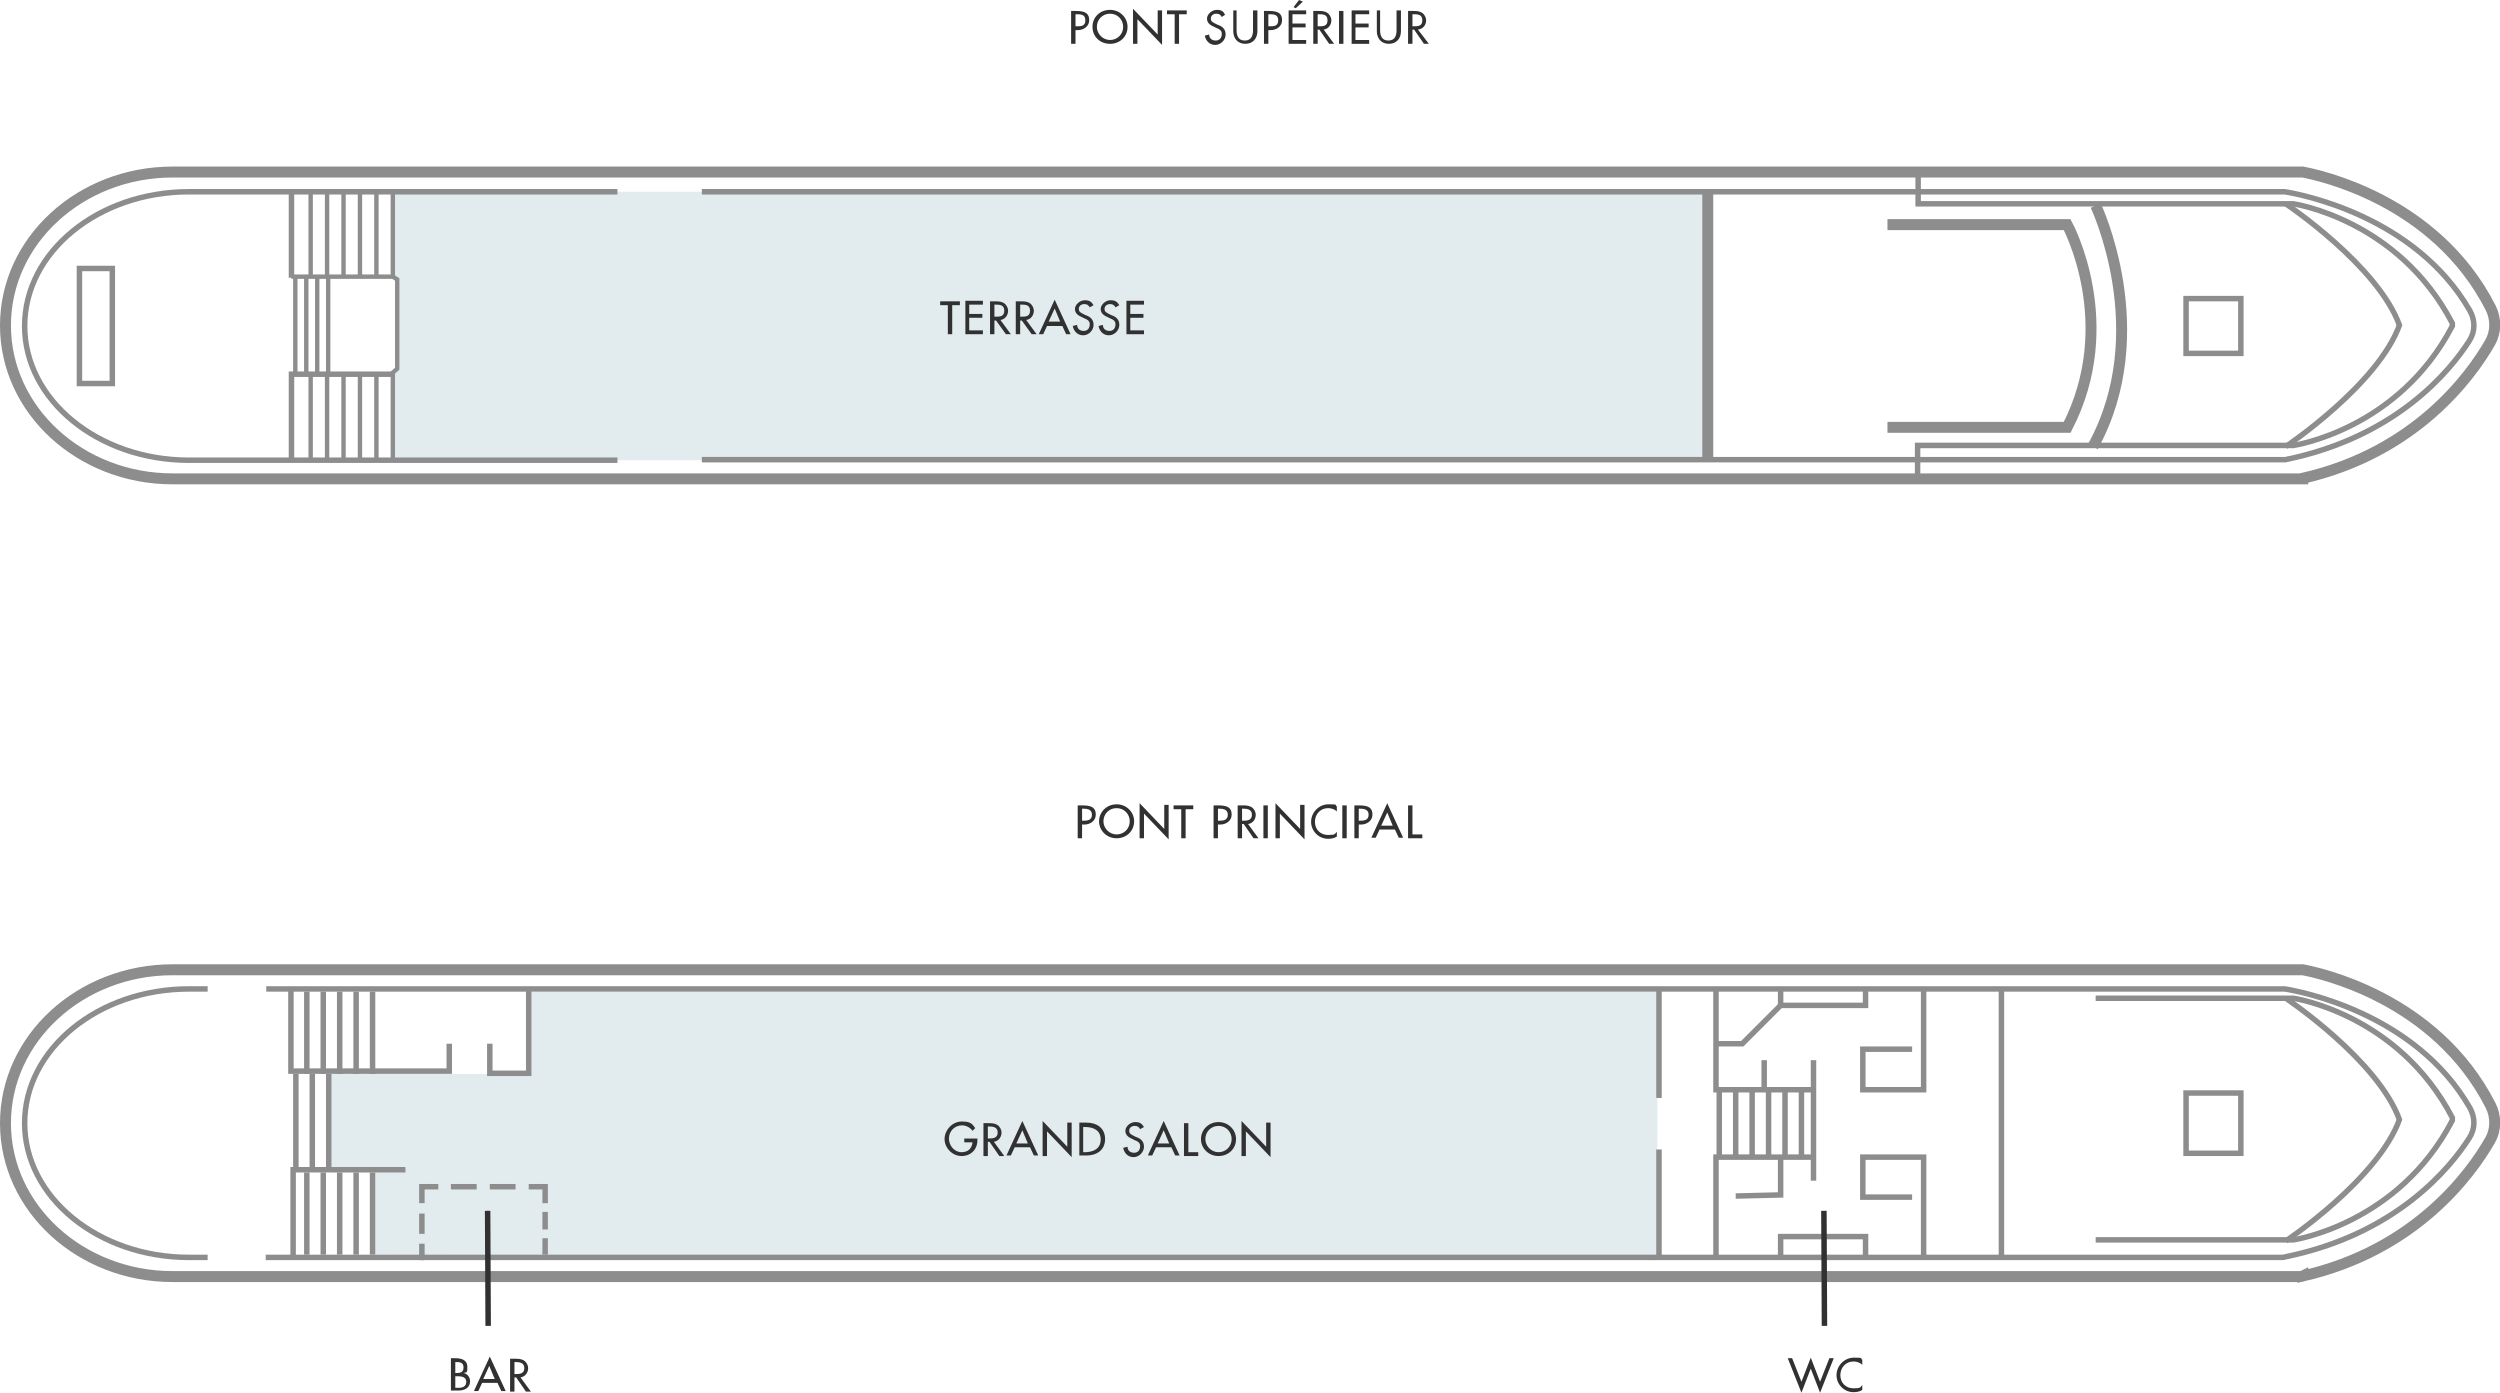 <?xml version="1.0" encoding="UTF-8"?>
<svg xmlns="http://www.w3.org/2000/svg" version="1.1" viewBox="0 0 456.3 254.2">
  <defs>
    <style>
      .cls-1 {
        fill: #313131;
      }

      .cls-2 {
        fill: #e2ebed;
      }

      .cls-3 {
        stroke-dasharray: 0 0 3.2 1.6;
      }

      .cls-3, .cls-4, .cls-5, .cls-6, .cls-7, .cls-8, .cls-9 {
        fill: none;
        stroke-miterlimit: 10;
      }

      .cls-3, .cls-4, .cls-5, .cls-7, .cls-8, .cls-9 {
        stroke: #8d8d8d;
      }

      .cls-4 {
        stroke-dasharray: 0 0 4.7 2.4;
      }

      .cls-6 {
        stroke: #313131;
      }

      .cls-7 {
        stroke-width: 2px;
      }

      .cls-8 {
        stroke-width: .8px;
      }

      .cls-9 {
        stroke-dasharray: 0 0 3.7 1.8;
      }
    </style>
  </defs>
  <!-- Generator: Adobe Illustrator 28.6.0, SVG Export Plug-In . SVG Version: 1.2.0 Build 709)  -->
  <g>
    <g id="Calque_1">
      <g id="Calque_1-2" data-name="Calque_1">
        <g id="Calque_2">
          <g id="Calque_4">
            <polyline class="cls-2" points="112.7 84 71.5 84 71.5 68 72.5 67.3 72.5 51 71.5 50 71.5 35 311.5 35 311.5 84 128.1 84"/>
            <polyline class="cls-2" points="59.5 196 63.5 196 96.5 196 96.9 181 302.5 181 302.5 230 68.5 229 68.5 214 60.5 214"/>
            <path class="cls-7" d="M420.3,87.4H31.5c-16.8,0-30.5-12.5-30.5-28s13.7-28,30.5-28h388.8c2.6.5,24.2,4.9,34.3,24.8,1,2,1,4.4-.1,6.3-3.6,6.3-13.7,20.1-34.2,24.8h0Z"/>
            <path class="cls-5" d="M112.7,84H34.5c-16.6,0-30-11-30-24.5s13.4-24.5,30-24.5h78.2"/>
            <path class="cls-5" d="M128.1,35h288.9c2.6.4,23.8,4.3,33.8,21.7,1,1.8,1,3.8-.1,5.5-3.5,5.5-13.4,17.6-33.6,21.7H128.1"/>
            <path class="cls-7" d="M420.3,232.9c-.2.1-.5.1-.7.1H31.5c-16.8,0-30.5-12.5-30.5-28s13.7-28,30.5-28h388.8c2.6.5,24.2,4.9,34.3,24.8,1,2,1,4.4-.1,6.3-3.6,6.3-13.7,20.1-34.2,24.8h0Z"/>
            <path class="cls-5" d="M48.6,180.5h368.4c2.6.4,23.8,4.3,33.8,21.7,1,1.8,1,3.8-.1,5.5-3.5,5.5-13.4,17.6-33.6,21.7-.2.1-.5.1-.7.1H48.5"/>
            <path class="cls-5" d="M37.9,229.5h-3.4c-16.6,0-30-11-30-24.5s13.4-24.5,30-24.5h3.4"/>
            <path class="cls-5" d="M350,88v-6.7h68.6s19.1-2.8,29-21.8v-.5c-9.9-19-29-21.8-29-21.8h-68.5v-5.2"/>
            <path class="cls-7" d="M344.5,41h32.8s9.8,18,0,37h-32.8"/>
            <path class="cls-7" d="M382.5,37.5s11,23.1-.5,44"/>
            <rect class="cls-5" x="399" y="54.5" width="10" height="10"/>
            <path class="cls-5" d="M417.2,37.2s16.9,11.3,20.8,22.3"/>
            <path class="cls-5" d="M417.2,81.5s16.9-11.3,20.8-22.3"/>
            <path class="cls-5" d="M382.5,226.3h36.1s19.1-2.8,29-21.8v-.5c-9.9-19-29-21.8-29-21.8h-36.1"/>
            <path class="cls-5" d="M417.2,182.2s16.9,11.3,20.8,22.3"/>
            <path class="cls-5" d="M417.2,226.5s16.9-11.3,20.8-22.3"/>
            <line class="cls-7" x1="311.7" y1="35" x2="311.7" y2="84"/>
            <line class="cls-5" x1="53.2" y1="35" x2="53.2" y2="50.7"/>
            <polyline class="cls-5" points="53.2 84 53.2 68.3 71.7 68.3"/>
            <line class="cls-8" x1="56.7" y1="35" x2="56.7" y2="50.7"/>
            <line class="cls-8" x1="59.7" y1="35" x2="59.7" y2="50.7"/>
            <line class="cls-8" x1="62.7" y1="35" x2="62.7" y2="50.7"/>
            <line class="cls-8" x1="65.7" y1="35" x2="65.7" y2="50.7"/>
            <line class="cls-8" x1="68.7" y1="35" x2="68.7" y2="50.7"/>
            <line class="cls-8" x1="71.7" y1="35" x2="71.7" y2="50.7"/>
            <line class="cls-8" x1="56.7" y1="68" x2="56.7" y2="83.7"/>
            <line class="cls-8" x1="59.7" y1="68" x2="59.7" y2="83.7"/>
            <line class="cls-8" x1="62.7" y1="68" x2="62.7" y2="83.7"/>
            <line class="cls-8" x1="65.7" y1="68" x2="65.7" y2="83.7"/>
            <line class="cls-8" x1="68.7" y1="68" x2="68.7" y2="83.7"/>
            <polyline class="cls-8" points="53.2 50.5 71.7 50.5 72.5 51 72.5 67.3 71.7 68 71.7 83.7"/>
            <rect class="cls-5" x="14.5" y="49" width="6" height="21"/>
            <line class="cls-8" x1="53.9" y1="50.5" x2="53.9" y2="68"/>
            <line class="cls-8" x1="55.9" y1="50.5" x2="55.9" y2="68"/>
            <line class="cls-8" x1="57.9" y1="50.5" x2="57.9" y2="68"/>
            <line class="cls-8" x1="59.9" y1="50.5" x2="59.9" y2="68"/>
            <line class="cls-5" x1="365.3" y1="180.5" x2="365.3" y2="229.5"/>
            <polyline class="cls-5" points="351.1 180.5 351.1 198.9 340 198.9 340 191.5 349 191.5"/>
            <polyline class="cls-5" points="351.1 229.5 351.1 211.2 340 211.2 340 218.5 349 218.5"/>
            <polyline class="cls-5" points="340.5 180.5 340.5 183.5 325 183.5 325 180.5"/>
            <polyline class="cls-5" points="325 183.5 318 190.5 313.2 190.5"/>
            <polyline class="cls-5" points="313.2 180.5 313.2 198.9 331.2 198.9"/>
            <polyline class="cls-5" points="331.2 211.2 313.2 211.2 313.2 229.2"/>
            <polyline class="cls-5" points="325 229.2 325 225.7 340.5 225.7 340.5 229.5"/>
            <line class="cls-5" x1="313.8" y1="198.9" x2="313.8" y2="211.2"/>
            <line class="cls-5" x1="316.8" y1="198.9" x2="316.8" y2="211.2"/>
            <line class="cls-5" x1="319.8" y1="198.9" x2="319.8" y2="211.2"/>
            <line class="cls-5" x1="322.8" y1="198.9" x2="322.8" y2="211.2"/>
            <line class="cls-5" x1="325.8" y1="198.9" x2="325.8" y2="211.2"/>
            <line class="cls-5" x1="328.8" y1="198.9" x2="328.8" y2="211.2"/>
            <line class="cls-5" x1="331" y1="193.5" x2="331" y2="215.5"/>
            <line class="cls-5" x1="322" y1="193.5" x2="322" y2="198.7"/>
            <polyline class="cls-5" points="325 211.5 325 218.1 316.8 218.3"/>
            <rect class="cls-5" x="399" y="199.5" width="10" height="11"/>
            <line class="cls-5" x1="302.8" y1="180.5" x2="302.8" y2="200.4"/>
            <line class="cls-5" x1="302.8" y1="209.8" x2="302.8" y2="229.2"/>
            <polyline class="cls-5" points="96.5 180.5 96.5 195.9 89.4 195.9 89.4 190.5"/>
            <polyline class="cls-5" points="82 190.5 82 195.5 53.1 195.5 53.1 180.5"/>
            <line class="cls-5" x1="56" y1="181" x2="56" y2="196"/>
            <line class="cls-5" x1="54" y1="196" x2="54" y2="213"/>
            <line class="cls-5" x1="57" y1="196" x2="57" y2="213"/>
            <line class="cls-5" x1="60" y1="196" x2="60" y2="213"/>
            <line class="cls-5" x1="56" y1="214" x2="56" y2="229"/>
            <line class="cls-5" x1="59" y1="214" x2="59" y2="229"/>
            <line class="cls-5" x1="62" y1="214" x2="62" y2="229"/>
            <line class="cls-5" x1="65" y1="214" x2="65" y2="229"/>
            <line class="cls-5" x1="68" y1="214" x2="68" y2="229"/>
            <line class="cls-5" x1="59" y1="181" x2="59" y2="196"/>
            <line class="cls-5" x1="62" y1="181" x2="62" y2="196"/>
            <line class="cls-5" x1="65" y1="181" x2="65" y2="196"/>
            <line class="cls-5" x1="68" y1="181" x2="68" y2="196"/>
            <polyline class="cls-5" points="53.5 229.5 53.5 213.5 74 213.5"/>
            <line class="cls-6" x1="89.1" y1="242" x2="89" y2="221"/>
            <g>
              <path class="cls-1" d="M196.3,8h-.8V2h.9c1.9,0,2.4.6,2.4,1.7s-1,1.8-2.1,1.8h-.4v2.5h0ZM196.3,4.8h.2c.8,0,1.6,0,1.6-1.1s-.9-1.1-1.6-1.1h-.2v2.2h0Z"/>
              <path class="cls-1" d="M205.8,4.9c0,1.8-1.4,3.1-3.2,3.1s-3.2-1.3-3.2-3.1,1.4-3.1,3.2-3.1,3.2,1.4,3.2,3.1ZM205,4.9c0-1.3-1-2.4-2.4-2.4s-2.4,1.1-2.4,2.4,1.1,2.4,2.4,2.4,2.4-1,2.4-2.4Z"/>
              <path class="cls-1" d="M206.8,1.6l4.5,4.7V1.9h.8v6.3l-4.5-4.7v4.5h-.8V1.6Z"/>
              <path class="cls-1" d="M215.2,8h-.8V2.6h-1.4v-.7h3.6v.7h-1.4v5.4h0Z"/>
              <path class="cls-1" d="M223,3.1c-.2-.4-.5-.6-1-.6s-1,.3-1,.9.5.7.8.9l.4.2c.9.3,1.5.8,1.5,1.8s-.9,1.9-1.9,1.9-1.7-.7-1.9-1.7l.8-.2c0,.7.5,1.1,1.2,1.1s1.1-.5,1.1-1.2-.5-.9-1-1.1l-.4-.2c-.7-.3-1.3-.7-1.3-1.5s.9-1.6,1.8-1.6,1.2.3,1.5.9l-.6.4h0Z"/>
              <path class="cls-1" d="M225.7,1.9v3.6c0,1,.3,1.9,1.5,1.9s1.5-.9,1.5-1.9V1.9h.8v3.8c0,1.3-.8,2.3-2.2,2.3s-2.2-1-2.2-2.3V1.9h.6,0Z"/>
              <path class="cls-1" d="M231.5,8h-.8V2h.9c1.9,0,2.4.6,2.4,1.7s-1,1.8-2.1,1.8h-.4v2.5h0ZM231.5,4.8h.2c.8,0,1.6,0,1.6-1.1s-.9-1.1-1.6-1.1h-.2v2.2h0Z"/>
              <path class="cls-1" d="M235.2,1.9h3.2v.7h-2.5v1.7h2.4v.7h-2.4v2.3h2.5v.7h-3.2V1.9ZM237.8.3l-1.3,1.2-.4-.2,1-1.3.7.3Z"/>
              <path class="cls-1" d="M243.5,8h-.9l-1.8-2.6h-.3v2.6h-.8V2h.9c.5,0,1.1,0,1.6.3s.8.9.8,1.4c0,.9-.6,1.6-1.4,1.7l1.9,2.6h0ZM240.5,4.8h.2c.8,0,1.6,0,1.6-1.1s-.9-1.1-1.6-1.1h-.2v2.2h0Z"/>
              <path class="cls-1" d="M245.2,8h-.8V2h.8v6Z"/>
              <path class="cls-1" d="M246.7,1.9h3.2v.7h-2.5v1.7h2.4v.7h-2.4v2.3h2.5v.7h-3.2V1.9Z"/>
              <path class="cls-1" d="M251.9,1.9v3.6c0,1,.3,1.9,1.5,1.9s1.5-.9,1.5-1.9V1.9h.8v3.8c0,1.3-.8,2.3-2.2,2.3s-2.2-1-2.2-2.3V1.9h.6,0Z"/>
              <path class="cls-1" d="M260.8,8h-.9l-1.8-2.6h-.3v2.6h-.8V2h.9c.5,0,1.1,0,1.6.3s.8.9.8,1.4c0,.9-.6,1.6-1.5,1.7l2,2.6h0ZM257.8,4.8h.2c.8,0,1.6,0,1.6-1.1s-.9-1.1-1.6-1.1h-.2v2.2h0Z"/>
            </g>
            <g>
              <path class="cls-1" d="M197.5,153h-.8v-6h.9c1.9,0,2.4.6,2.4,1.7s-1,1.8-2.1,1.8h-.4v2.5h0ZM197.5,149.8h.2c.8,0,1.6-.1,1.6-1.1s-.9-1.1-1.6-1.1h-.2v2.2h0Z"/>
              <path class="cls-1" d="M207,149.9c0,1.8-1.4,3.1-3.2,3.1s-3.2-1.4-3.2-3.1,1.4-3.1,3.2-3.1,3.2,1.4,3.2,3.1ZM206.2,149.9c0-1.3-1-2.4-2.4-2.4s-2.4,1.1-2.4,2.4,1.1,2.4,2.4,2.4,2.4-1,2.4-2.4Z"/>
              <path class="cls-1" d="M208,146.6l4.5,4.7v-4.4h.8v6.3l-4.5-4.7v4.5h-.8v-6.4h0Z"/>
              <path class="cls-1" d="M216.4,153h-.8v-5.3h-1.4v-.7h3.6v.7h-1.4v5.3h0Z"/>
              <path class="cls-1" d="M222.3,153h-.8v-6h.9c1.9,0,2.4.6,2.4,1.7s-1,1.8-2.1,1.8h-.4v2.5h0ZM222.3,149.8h.2c.8,0,1.6-.1,1.6-1.1s-.9-1.1-1.6-1.1h-.2v2.2h0Z"/>
              <path class="cls-1" d="M229.7,153h-.9l-1.8-2.6h-.3v2.6h-.8v-6h.9c.5,0,1.1,0,1.6.3s.8.9.8,1.4c0,.9-.6,1.6-1.4,1.7l1.9,2.6h0ZM226.7,149.8h.2c.8,0,1.6-.1,1.6-1.1s-.9-1.1-1.6-1.1h-.2v2.2h0Z"/>
              <path class="cls-1" d="M231.4,153h-.8v-6h.8v6Z"/>
              <path class="cls-1" d="M232.8,146.6l4.5,4.7v-4.4h.8v6.3l-4.5-4.7v4.5h-.8v-6.4h0Z"/>
              <path class="cls-1" d="M244,148.1c-.4-.4-1-.6-1.6-.6-1.4,0-2.4,1.1-2.4,2.5s1,2.4,2.4,2.4,1.2-.2,1.6-.6v.9c-.5.3-1,.4-1.6.4-1.7,0-3.1-1.4-3.1-3.1s1.4-3.2,3.2-3.2,1.1.1,1.5.4v.9h0Z"/>
              <path class="cls-1" d="M245.7,153h-.7v-6h.8v6h-.1Z"/>
              <path class="cls-1" d="M248,153h-.8v-6h.9c1.9,0,2.4.6,2.4,1.7s-1,1.8-2.1,1.8h-.4v2.5h0ZM248,149.8h.2c.8,0,1.6-.1,1.6-1.1s-.9-1.1-1.6-1.1h-.2v2.2h0Z"/>
              <path class="cls-1" d="M251.8,151.4l-.7,1.5h-.8l2.9-6.3,2.9,6.3h-.8l-.7-1.5h-2.8ZM253.2,148.3l-1.1,2.4h2.1l-1-2.4Z"/>
              <path class="cls-1" d="M257.8,152.3h1.8v.7h-2.6v-6h.8v5.3h0Z"/>
            </g>
            <g>
              <path class="cls-1" d="M82.4,247.9h.7c1.1,0,2.2.3,2.2,1.6s-.2.9-.7,1.1h0c.7.1,1.2.8,1.2,1.5,0,1.2-1,1.7-2.1,1.7h-1.4v-5.9h.1ZM83.1,250.6h.2c.7,0,1.3-.1,1.3-1s-.6-1-1.3-1h-.2v2ZM83.1,253.3h.6c.7,0,1.4-.2,1.4-1.1s-.9-1-1.5-1h-.5v2.1h0Z"/>
              <path class="cls-1" d="M88,252.4l-.7,1.5h-.8l2.9-6.3,2.9,6.3h-.8l-.7-1.5h-2.8ZM89.3,249.3l-1.1,2.4h2.1l-1-2.4Z"/>
              <path class="cls-1" d="M96.9,254h-.9l-1.8-2.6h-.3v2.6h-.8v-6h.9c.5,0,1.1,0,1.6.3s.8.9.8,1.4c0,.9-.6,1.6-1.4,1.7l1.9,2.6h0ZM93.9,250.8h.2c.8,0,1.6-.1,1.6-1.1s-.9-1.1-1.6-1.1h-.2v2.2h0Z"/>
            </g>
            <line class="cls-6" x1="333" y1="242" x2="332.9" y2="221"/>
            <g>
              <path class="cls-1" d="M328.8,252.2l1.7-4.4,1.7,4.4,1.7-4.3h.8l-2.5,6.3-1.7-4.4-1.7,4.4-2.5-6.3h.8l1.7,4.3h0Z"/>
              <path class="cls-1" d="M339.9,249.1c-.4-.4-1-.6-1.6-.6-1.4,0-2.4,1.1-2.4,2.5s1,2.4,2.4,2.4,1.2-.2,1.6-.6v.9c-.5.3-1,.4-1.6.4-1.7,0-3.1-1.4-3.1-3.1s1.4-3.2,3.2-3.2,1.1.1,1.5.4v.9h0Z"/>
            </g>
            <g>
              <path class="cls-1" d="M178.4,207.9v.2c0,1.7-1.2,2.9-2.9,2.9s-3.1-1.5-3.1-3.1,1.4-3.2,3.1-3.2,1.9.4,2.5,1.2l-.5.5c-.4-.6-1.2-1-1.9-1-1.4,0-2.4,1.1-2.4,2.4s1,2.5,2.3,2.5,1.9-.8,2-1.8h-1.5v-.7h2.4,0Z"/>
              <path class="cls-1" d="M183.3,211h-.9l-1.8-2.6h-.3v2.6h-.8v-6h.9c.5,0,1.1,0,1.6.3s.8.9.8,1.4c0,.9-.6,1.6-1.4,1.7l1.9,2.6h0ZM180.3,207.8h.2c.8,0,1.6-.1,1.6-1.1s-.9-1.1-1.6-1.1h-.2v2.2h0Z"/>
              <path class="cls-1" d="M185.2,209.4l-.7,1.5h-.8l2.9-6.3,2.9,6.3h-.8l-.7-1.5h-2.8,0ZM186.6,206.3l-1.1,2.4h2.1l-1-2.4h0Z"/>
              <path class="cls-1" d="M190.3,204.6l4.5,4.7v-4.4h.8v6.3l-4.5-4.7v4.5h-.8v-6.4h0Z"/>
              <path class="cls-1" d="M197,204.9h1.3c1.9,0,3.4,1,3.4,3s-1.5,3-3.4,3h-1.3v-6h0ZM197.7,210.3h.3c1.5,0,2.9-.6,2.9-2.3s-1.3-2.3-2.9-2.3h-.3v4.6h0Z"/>
              <path class="cls-1" d="M208.1,206.1c-.2-.4-.5-.6-1-.6s-1,.3-1,.9.5.7.8.9l.4.2c.9.3,1.5.8,1.5,1.8s-.9,1.9-1.9,1.9-1.7-.7-1.9-1.7l.8-.2c0,.7.5,1.1,1.2,1.1s1.1-.5,1.1-1.2-.5-.9-1-1.1l-.4-.2c-.7-.3-1.3-.7-1.3-1.5s.9-1.6,1.8-1.6,1.2.3,1.6.9l-.7.4h0Z"/>
              <path class="cls-1" d="M211,209.4l-.7,1.5h-.8l2.9-6.3,2.9,6.3h-.8l-.7-1.5h-2.8,0ZM212.4,206.3l-1.1,2.4h2.1l-1-2.4h0Z"/>
              <path class="cls-1" d="M216.9,210.3h1.8v.7h-2.6v-6h.8v5.3Z"/>
              <path class="cls-1" d="M225.6,207.9c0,1.8-1.4,3.1-3.2,3.1s-3.2-1.4-3.2-3.1,1.4-3.1,3.2-3.1,3.2,1.4,3.2,3.1ZM224.8,207.9c0-1.3-1-2.4-2.4-2.4s-2.4,1.1-2.4,2.4,1.1,2.4,2.4,2.4,2.4-1,2.4-2.4Z"/>
              <path class="cls-1" d="M226.6,204.6l4.5,4.7v-4.4h.8v6.3l-4.5-4.7v4.5h-.8v-6.4h0Z"/>
            </g>
            <g>
              <path class="cls-1" d="M173.7,61h-.7v-5.3h-1.4v-.7h3.6v.7h-1.4v5.3h-.1Z"/>
              <path class="cls-1" d="M176.2,54.9h3.2v.7h-2.5v1.7h2.4v.7h-2.4v2.3h2.5v.7h-3.2v-6.1h0Z"/>
              <path class="cls-1" d="M184.5,61h-.9l-1.8-2.5h-.3v2.5h-.8v-6h.9c.5,0,1.1,0,1.6.3s.8.9.8,1.4c0,.9-.6,1.6-1.4,1.7l1.9,2.6h0ZM181.5,57.8h.2c.8,0,1.6,0,1.6-1.1s-.9-1.1-1.6-1.1h-.2v2.2h0Z"/>
              <path class="cls-1" d="M189.2,61h-.9l-1.8-2.5h-.3v2.5h-.8v-6h.9c.5,0,1.1,0,1.6.3s.8.9.8,1.4c0,.9-.6,1.6-1.4,1.7l1.9,2.6h0ZM186.2,57.8h.2c.8,0,1.6,0,1.6-1.1s-.9-1.1-1.6-1.1h-.2v2.2h0Z"/>
              <path class="cls-1" d="M191.1,59.5l-.7,1.5h-.8l2.9-6.3,2.9,6.3h-.8l-.7-1.5h-2.8,0ZM192.5,56.3l-1.1,2.4h2.1l-1-2.4h0Z"/>
              <path class="cls-1" d="M198.9,56.1c-.2-.4-.5-.6-1-.6s-1,.3-1,.9.5.7.8.9l.4.2c.9.3,1.5.8,1.5,1.8s-.9,1.9-1.9,1.9-1.7-.7-1.9-1.7l.8-.2c0,.7.5,1.1,1.2,1.1s1.1-.5,1.1-1.2-.5-.9-1-1.1l-.4-.2c-.7-.3-1.3-.7-1.3-1.5s.9-1.6,1.8-1.6,1.2.3,1.6.9l-.7.4h0Z"/>
              <path class="cls-1" d="M203.6,56.1c-.2-.4-.5-.6-1-.6s-1,.3-1,.9.5.7.8.9l.4.2c.9.3,1.5.8,1.5,1.8s-.9,1.9-1.9,1.9-1.7-.7-1.9-1.7l.8-.2c0,.7.5,1.1,1.2,1.1s1.1-.5,1.1-1.2-.5-.9-1-1.1l-.4-.2c-.7-.3-1.3-.7-1.3-1.5s.9-1.6,1.8-1.6,1.2.3,1.6.9l-.7.4h0Z"/>
              <path class="cls-1" d="M205.6,54.9h3.2v.7h-2.5v1.7h2.4v.7h-2.4v2.3h2.5v.7h-3.2v-6.1h0Z"/>
            </g>
            <g>
              <line class="cls-5" x1="99.5" y1="229" x2="99.5" y2="226"/>
              <line class="cls-3" x1="99.5" y1="224.4" x2="99.5" y2="220.4"/>
              <polyline class="cls-5" points="99.5 219.6 99.5 216.6 96.5 216.6"/>
              <line class="cls-4" x1="94.1" y1="216.6" x2="81.2" y2="216.6"/>
              <polyline class="cls-5" points="80 216.6 77 216.6 77 219.6"/>
              <line class="cls-9" x1="77" y1="221.5" x2="77" y2="226.1"/>
              <line class="cls-5" x1="77" y1="227" x2="77" y2="230"/>
            </g>
          </g>
        </g>
      </g>
    </g>
  </g>
</svg>